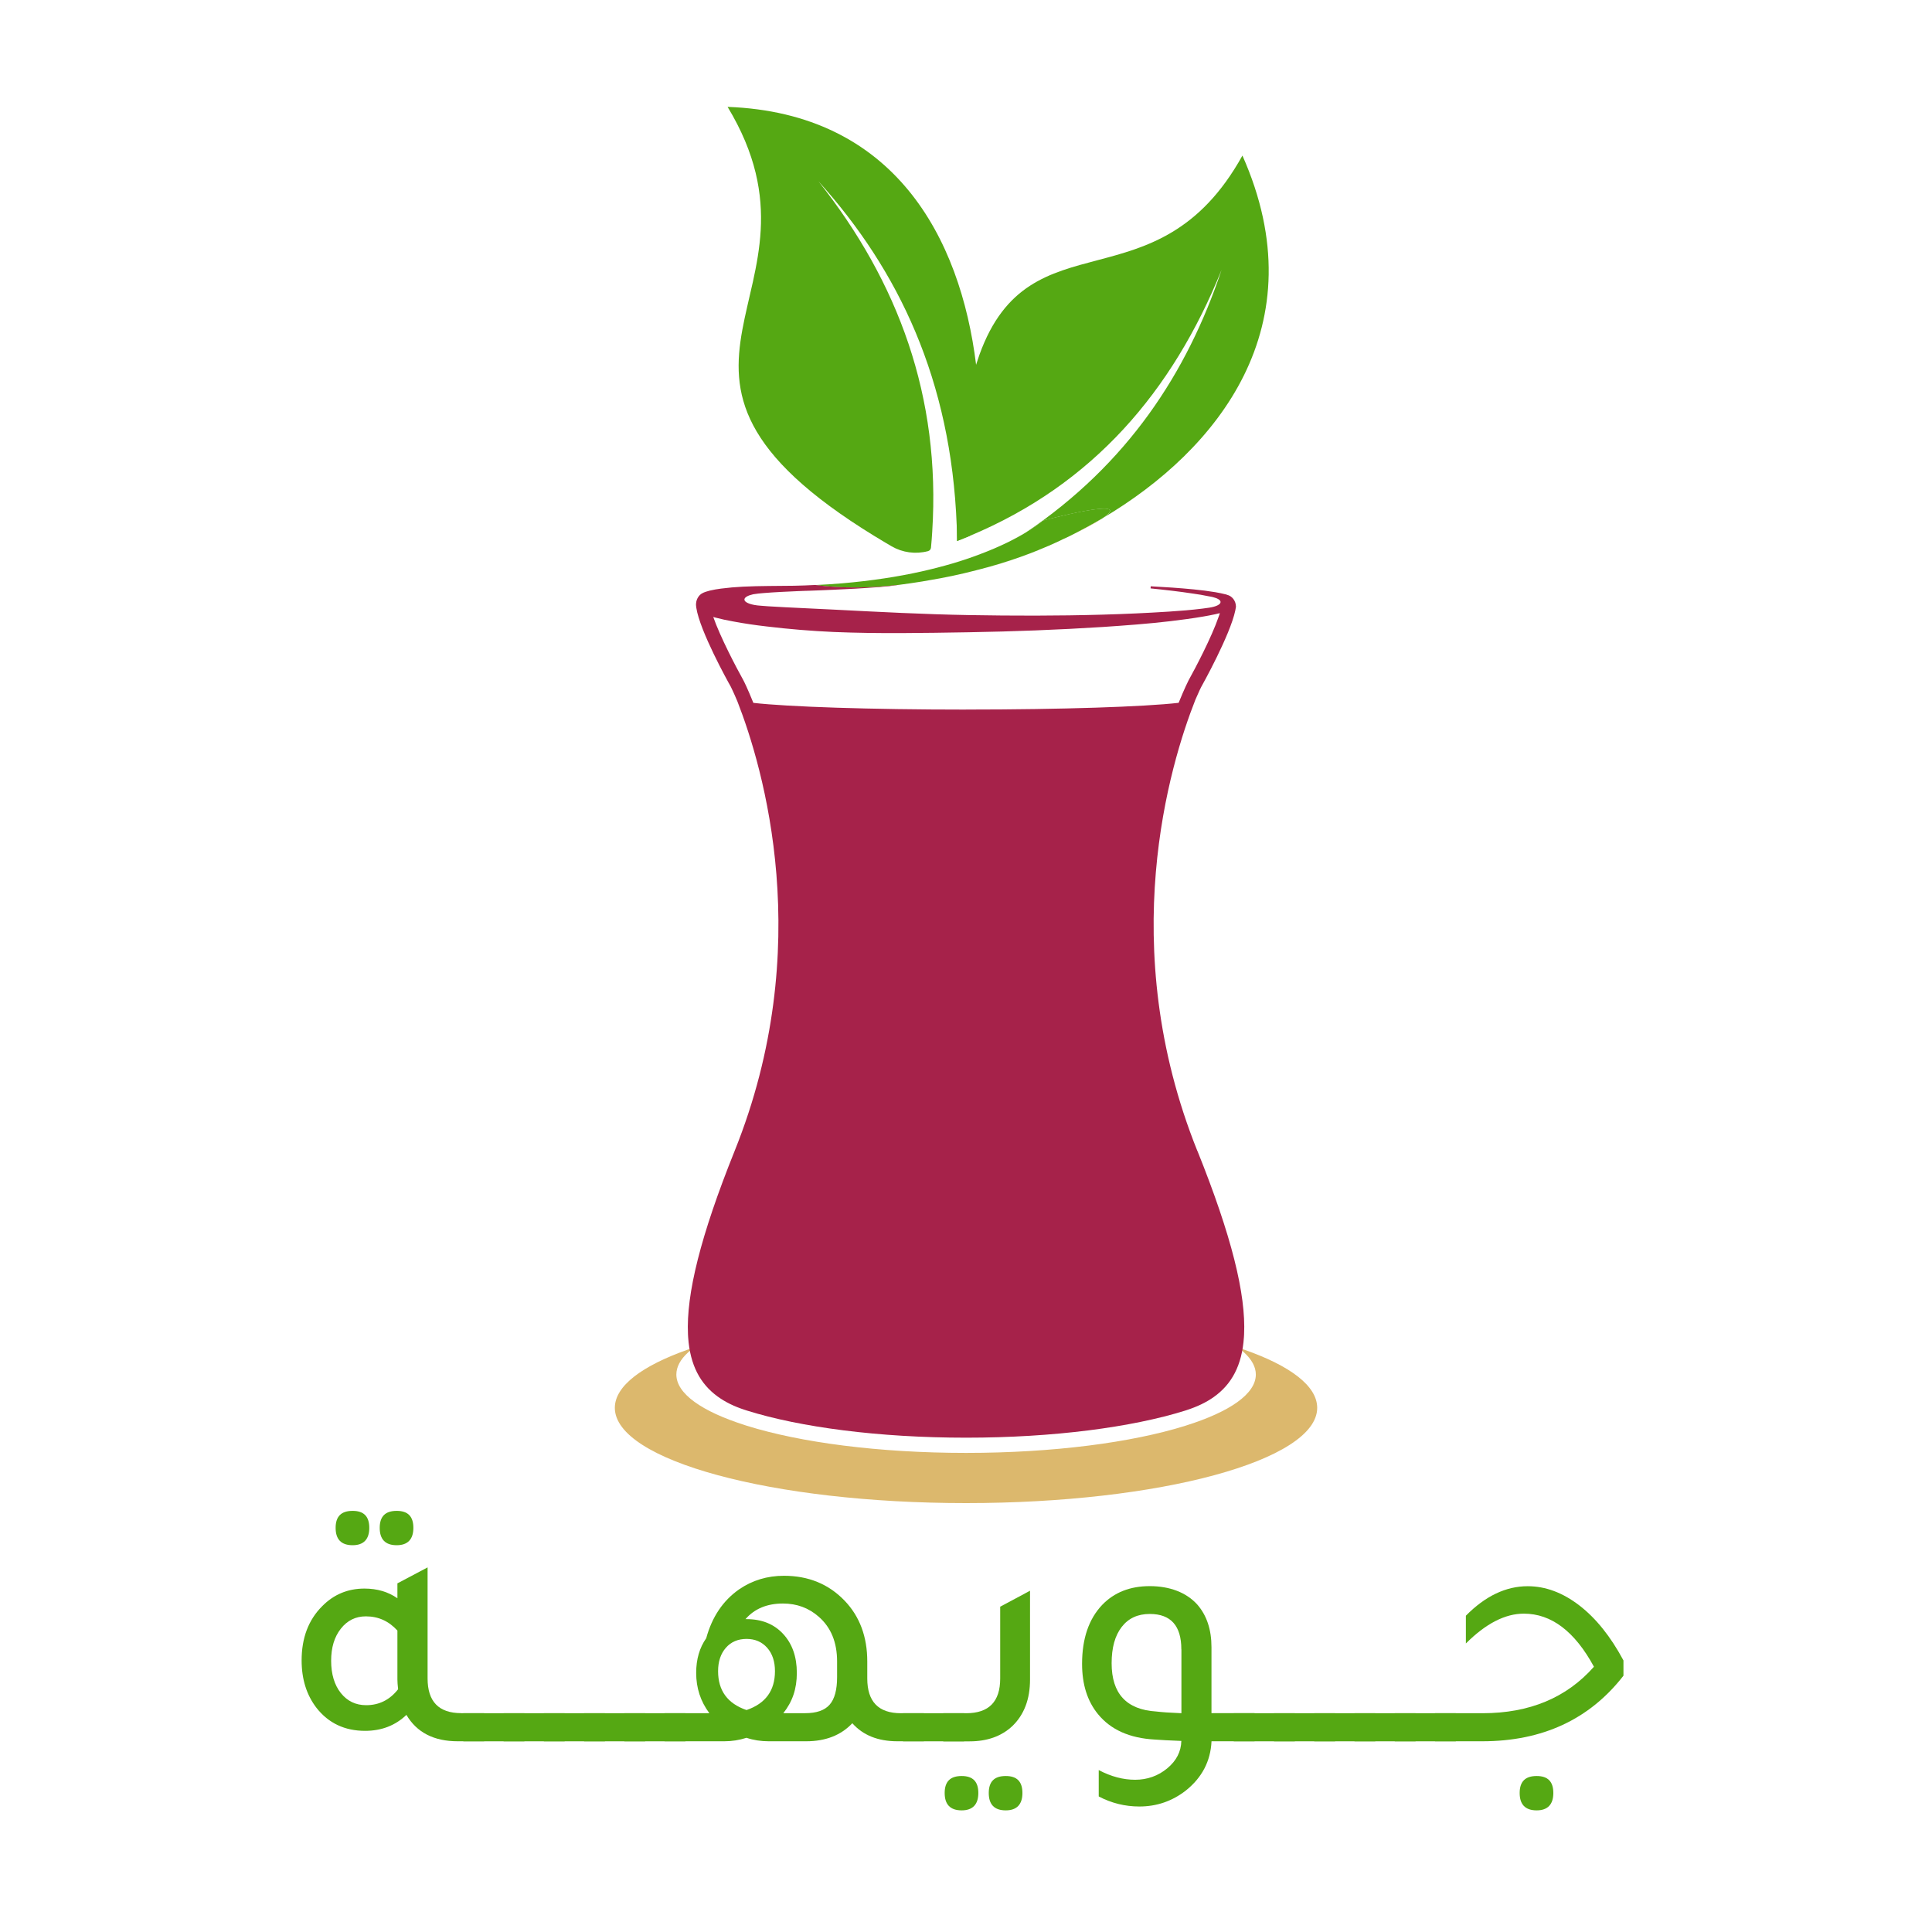 <svg xmlns="http://www.w3.org/2000/svg" id="Layer_1" data-name="Layer 1" viewBox="0 0 500 500"><defs><style>      .cls-1, .cls-2, .cls-3 {        fill-rule: evenodd;      }      .cls-1, .cls-2, .cls-3, .cls-4, .cls-5 {        stroke-width: 0px;      }      .cls-1, .cls-5 {        fill: #55a813;      }      .cls-2 {        fill: #a6224a;      }      .cls-3, .cls-4 {        fill: #dcb86d;      }    </style></defs><g><path class="cls-5" d="m119.37,443.37h5.93v7.27h-6.83c-6.17,0-10.6-2.27-13.29-6.83-2.87,2.75-6.44,4.13-10.69,4.13-5.27,0-9.46-1.98-12.57-5.93-2.58-3.35-3.86-7.45-3.86-12.3,0-5.81,1.77-10.48,5.3-14.01,2.99-3.05,6.65-4.58,10.96-4.58,3.29,0,6.14.84,8.53,2.51v-3.86l7.81-4.13v28.74c0,5.99,2.9,8.98,8.71,8.98Zm-16.52-21.38c-2.22-2.45-4.94-3.68-8.17-3.68-2.64,0-4.79,1.06-6.47,3.19-1.68,2.13-2.51,4.89-2.51,8.31s.84,6.26,2.51,8.35c1.68,2.1,3.86,3.14,6.56,3.14,3.35,0,6.11-1.38,8.26-4.13-.12-1.08-.18-1.92-.18-2.51v-12.66Zm-11.59-22.09c-2.93,0-4.4-1.5-4.4-4.49s1.47-4.4,4.4-4.4,4.31,1.47,4.31,4.4-1.44,4.49-4.31,4.49Zm11.41,0c-2.93,0-4.4-1.5-4.4-4.49s1.47-4.4,4.4-4.4,4.31,1.47,4.31,4.4-1.44,4.49-4.31,4.49Z"></path><path class="cls-5" d="m119.91,450.65v-7.27h15.81v7.27h-15.81Z"></path><path class="cls-5" d="m130.33,450.65v-7.27h15.81v7.27h-15.81Z"></path><path class="cls-5" d="m140.75,450.65v-7.27h15.81v7.27h-15.81Z"></path><path class="cls-5" d="m151.16,450.65v-7.27h15.81v7.27h-15.81Z"></path><path class="cls-5" d="m161.58,450.65v-7.27h15.81v7.27h-15.81Z"></path><path class="cls-5" d="m233.16,443.37h5.93v7.27h-6.83c-5.03,0-8.92-1.56-11.68-4.67-2.93,3.11-6.92,4.67-11.94,4.67h-9.7c-2.04,0-3.95-.3-5.75-.9-1.86.6-3.77.9-5.75.9h-15.45v-7.27h11.59c-2.28-3.05-3.41-6.53-3.41-10.42,0-3.53.87-6.53,2.6-8.98,1.5-5.51,4.34-9.73,8.53-12.66,3.41-2.33,7.27-3.5,11.59-3.5,6.35,0,11.59,2.16,15.72,6.47,3.89,4.07,5.84,9.31,5.84,15.72v4.4c0,5.99,2.9,8.98,8.71,8.98Zm-39.96-.81c4.91-1.68,7.36-5.03,7.36-10.06,0-2.51-.67-4.54-2.02-6.06s-3.13-2.29-5.34-2.29-4,.76-5.34,2.29-2.02,3.55-2.02,6.06c0,5.03,2.45,8.38,7.36,10.06Zm15.18.81c2.93,0,5.04-.73,6.33-2.2,1.29-1.47,1.93-3.85,1.93-7.14v-4.04c0-4.97-1.59-8.83-4.76-11.59-2.58-2.27-5.66-3.41-9.25-3.41-4.13,0-7.36,1.35-9.7,4.04h.27c3.95,0,7.11,1.27,9.47,3.82,2.36,2.55,3.55,5.91,3.55,10.1s-1.17,7.48-3.5,10.42h5.66Z"></path><path class="cls-5" d="m233.7,450.65v-7.27h15.81v7.27h-15.81Z"></path><path class="cls-5" d="m244.12,450.65v-7.27h5.93c5.87,0,8.8-2.99,8.8-8.98v-18.59l7.72-4.13v22.99c0,5.09-1.53,9.1-4.58,12.04-2.81,2.63-6.5,3.95-11.05,3.95h-6.83Zm4.76,17.87c-2.93,0-4.4-1.5-4.4-4.49s1.47-4.4,4.4-4.4,4.31,1.47,4.31,4.4-1.44,4.49-4.31,4.49Zm11.41,0c-2.93,0-4.4-1.5-4.4-4.49s1.47-4.4,4.4-4.4,4.31,1.47,4.31,4.4-1.44,4.49-4.31,4.49Z"></path><path class="cls-5" d="m324.68,443.37v7.27h-11.14c-.24,5.15-2.46,9.4-6.65,12.75-3.53,2.75-7.54,4.13-12.03,4.13-3.71,0-7.22-.87-10.51-2.6v-6.83c3.17,1.68,6.32,2.51,9.43,2.51s5.94-.99,8.31-2.96,3.58-4.34,3.64-7.09c-3.11-.12-5.42-.24-6.92-.36-6.47-.36-11.35-2.54-14.64-6.56-2.75-3.35-4.13-7.69-4.13-13.02,0-6.53,1.74-11.62,5.21-15.27,3.11-3.23,7.21-4.85,12.3-4.85s9.43,1.59,12.3,4.76c2.46,2.81,3.68,6.5,3.68,11.05v17.06h11.14Zm-18.95-16.52c0-6.11-2.73-9.16-8.17-9.16-3.11,0-5.54,1.12-7.27,3.37-1.74,2.25-2.6,5.37-2.6,9.39,0,7.84,3.83,12,11.5,12.48,1.44.18,3.62.33,6.56.45v-16.52Z"></path><path class="cls-5" d="m319.29,450.65v-7.27h15.81v7.27h-15.81Z"></path><path class="cls-5" d="m329.71,450.65v-7.27h15.81v7.27h-15.81Z"></path><path class="cls-5" d="m340.12,450.65v-7.27h15.81v7.27h-15.81Z"></path><path class="cls-5" d="m350.54,450.65v-7.27h15.81v7.27h-15.81Z"></path><path class="cls-5" d="m360.96,450.65v-7.27h15.81v7.27h-15.81Z"></path><path class="cls-5" d="m371.38,450.65v-7.27h12.3c12.15,0,21.76-4.01,28.83-12.03-4.97-9.16-11.02-13.74-18.14-13.74-4.85,0-9.85,2.57-15,7.72v-7.19c5.03-5.09,10.36-7.63,15.99-7.63,4.61,0,9.07,1.66,13.38,4.98,4.31,3.32,8.11,8.07,11.41,14.23v3.95c-8.8,11.32-20.99,16.97-36.55,16.97h-12.21Zm26.31,17.87c-2.93,0-4.4-1.5-4.4-4.49s1.47-4.4,4.4-4.4,4.31,1.47,4.31,4.4-1.44,4.49-4.31,4.49Z"></path></g><g><path class="cls-1" d="m251.68,135c-.2,1.25-.42,2.47-.66,3.67-.92.39-1.85.76-2.79,1.13-.15.07-.31.13-.46.18-.02.02-.04.02-.06.02v-.39c0-.2,0-.41-.02-.61-.02-1-.06-2.01-.09-2.99-1.46-37.62-15.02-66.07-35.79-89.1,20.63,26.03,31.68,55.78,29.45,90.68-.08,1.37-.19,2.76-.32,4.15-.04.42-.35.78-.75.89-.03,0-.05.01-.08.02-3.17.82-6.52.37-9.35-1.26l-.03-.02c-.48-.28-.94-.54-1.38-.81-1.05-.61-2.07-1.24-3.04-1.83-70.13-43.03-8.41-62.12-38.01-111.07,43.08,1.59,60.24,33.69,64.32,66.79.33,2.62.57,5.26.74,7.9.72,11.46-.02,22.75-1.66,32.64Z"></path><path class="cls-3" d="m253.4,147.4c3.54-.9,7.12-1.97,10.74-3.27-3.73,1.35-7.34,2.45-10.74,3.27Z"></path><path class="cls-1" d="m285.48,134.04c8.49-5.77-15.59.7-15.59.7,0,0-1.35,1.22-4.3,3.01,26.11-17.69,41.59-41.09,50.55-67.9-12.75,31.57-33.38,55.54-65.13,68.82-.92.39-1.85.76-2.79,1.13-.15.07-.31.13-.46.18-.02.02-.04.02-.06.02,0,.02-.02.02-.02.02v-1.01c-.02-3.49.04-6.79.15-9.91.5-15.18,2.18-26.33,4.76-34.63.28-.9.57-1.77.87-2.62,13.16-36.59,45.9-11.62,68.08-51.59,19.61,44.13-6.53,76.26-36.07,93.78Z"></path><path class="cls-3" d="m340.89,364.35c0,13.6-40.68,24.65-90.87,24.65s-90.9-11.05-90.9-24.65c0-5.68,7.07-10.9,18.93-15.09.52-.18,1.05-.37,1.6-.55-.57.42-1.09.85-1.57,1.29-1.99,1.81-3.04,3.75-3.04,5.72,0,4.98,6.64,9.56,17.68,13.08.2.07.41.13.61.2,13.75,4.3,34.04,7.01,56.7,7.01s42.95-2.71,56.7-7.01l.33-.11c11.2-3.54,17.95-8.15,17.95-13.17,0-1.99-1.09-3.93-3.08-5.74-.44-.42-.94-.83-1.48-1.22.52.17,1.01.33,1.51.52,11.88,4.15,18.93,9.37,18.93,15.07Z"></path><path class="cls-4" d="m270.19,141.77c-.46.2-.94.41-1.4.59v-.02c.46-.18.92-.39,1.4-.57Z"></path><path class="cls-5" d="m285.48,134.04s-.04.02-.06.04c-2.8,1.66-5.63,3.17-8.45,4.59-.37.18-.76.37-1.14.55-.06.02-.11.04-.17.07-.04.02-.09.04-.15.07-.09.04-.17.09-.26.11l-.11.06c-.06.02-.13.06-.22.09-.04.04-.07.06-.11.07-.15.07-.31.15-.46.22-1,.46-1.97.92-2.97,1.35-.09.04-.18.07-.28.11l-.66.28c-.09.04-.17.07-.26.11-.48.18-.94.39-1.4.57v.02c-1.55.63-3.1,1.22-4.65,1.77-3.62,1.29-7.2,2.36-10.74,3.27-.15.04-.31.07-.46.11-.11.04-.2.07-.31.09-4.21,1.09-8.34,1.96-12.29,2.6-.57.11-1.14.2-1.7.3-1.92.31-3.86.59-5.83.85-7.2.85-14.63,1.03-21.81.07,2.34-.11,4.7-.26,7.05-.46,3.65-.31,7.31-.74,10.94-1.29,3.19-.48,6.37-1.07,9.5-1.77,2.73-.61,5.44-1.31,8.14-2.1,2.29-.68,4.56-1.44,6.81-2.29.04-.02.09-.04.15-.06,5.37-2.01,9.28-4.04,11.92-5.65.04-.02.07-.04.09-.06,2.95-1.79,4.3-3.01,4.3-3.01,0,0,24.08-6.48,15.59-.7Z"></path><path class="cls-4" d="m275.67,139.3c.06-.04.11-.06.17-.07,0,0-.02.02-.07.04-.02,0-.06.02-.09.04Z"></path><path class="cls-4" d="m285.43,134.08c-.61.41-1.37.87-2.29,1.4-1.55.87-3.56,1.92-6.16,3.19,2.82-1.42,5.65-2.93,8.45-4.59Z"></path><path class="cls-4" d="m275.15,139.54c-.11.06-.22.11-.33.17.04-.02.07-.04.11-.07.09-.04.17-.07.22-.09Z"></path><path class="cls-2" d="m309.89,297.9c-21.41-53.22-7.11-100.16-.52-116.82.9-2.11,1.48-3.25,1.48-3.25.33-.57,7.51-13.49,8.84-19.82.07-.3.11-.57.15-.83.02-.04.02-.06.02-.09v-.17c-.04-1.46-1.01-2.68-2.32-2.99-.04-.02-.06-.02-.09-.04-.04-.02-.07-.02-.11-.04-.94-.24-1.86-.42-2.8-.59-1.86-.31-3.71-.54-5.57-.72-3.73-.37-7.44-.61-11.16-.81l-.04.55c3.69.37,7.4.79,11.05,1.35,1.29.18,2.58.39,3.84.66.07.02.15.02.22.04.35.06.68.11,1.01.2,1.22.3,1.99.76,1.99,1.27,0,.65-1.18,1.2-2.9,1.46-.17.04-.33.06-.5.07-.44.07-.87.13-1.31.18-2.84.35-5.72.59-8.6.77-5.74.37-11.51.63-17.29.79-11.53.33-23.08.31-34.63.11-11.55-.2-23.08-.81-34.59-1.4-5.74-.3-11.49-.52-17.21-.87-.65-.04-1.31-.09-1.96-.15-2.42-.15-4.23-.79-4.23-1.61,0-.55.89-1.05,2.25-1.35.89-.13,1.77-.26,2.64-.31,2.93-.24,5.89-.37,8.82-.5.55-.02,1.14-.06,1.77-.07.44-.02.9-.04,1.35-.04.96-.04,1.94-.07,2.91-.11,1.01-.04,2.03-.09,3.03-.13,1.01-.04,2.03-.09,3.06-.15,1-.04,1.99-.09,2.99-.15.94-.06,1.9-.11,2.84-.18.89-.06,1.77-.11,2.64-.18.79-.06,1.57-.13,2.36-.2.65-.07,1.31-.13,1.97-.22.5-.07,1.01-.15,1.51-.24-7.2.85-14.63,1.03-21.81.07-1.83.09-3.63.17-5.46.2-4.43.07-8.86.02-13.28.24-1.88.09-3.76.26-5.66.5-.96.13-1.92.28-2.91.52-.68.2-1.42.37-2.03.74-.09.06-.17.11-.26.17-.48.37-.83.89-1.05,1.46-.11.31-.18.65-.2.96-.04.39.02.77.07,1.14.92,6,8.1,18.97,8.93,20.42,0,.01.68,1.35,1.7,3.78,6.66,17.04,20.5,63.61-.72,116.35-8.84,21.99-12.56,37.1-12.07,47.45,0,.26.02.5.04.74.5,7.25,3.14,12.08,7.6,15.33,1.99,1.46,4.34,2.6,7.03,3.47.2.07.41.13.61.2,13.75,4.3,34.04,7.01,56.7,7.01s42.95-2.71,56.7-7.01l.33-.11c2.69-.87,5.06-1.97,7.07-3.41,4.59-3.25,7.31-8.14,7.8-15.5.02-.24.04-.46.04-.7.5-10.37-3.23-25.48-12.07-47.47Zm-59.89-114.26c-24.85,0-46.14-.72-55.03-1.74-1.48-3.68-2.5-5.72-2.59-5.86-1.83-3.27-6.01-11.25-7.79-16.37.2.06.42.13.63.18,1.49.39,2.95.7,4.41.96,2.92.55,5.83.98,8.73,1.31,5.81.7,11.62,1.18,17.44,1.44,11.62.48,23.25.26,34.85.07,11.6-.2,23.19-.63,34.78-1.37,5.79-.39,11.59-.81,17.38-1.49,2.88-.35,5.78-.72,8.65-1.22,1.03-.17,2.05-.37,3.06-.59.41-.09.79-.18,1.18-.28-.09.33-.22.68-.35,1.03-1.79,5.2-5.94,13.12-7.75,16.37-.05.09-1.07,2.11-2.57,5.81-8.87,1.02-30.17,1.74-55.04,1.74Z"></path></g></svg>